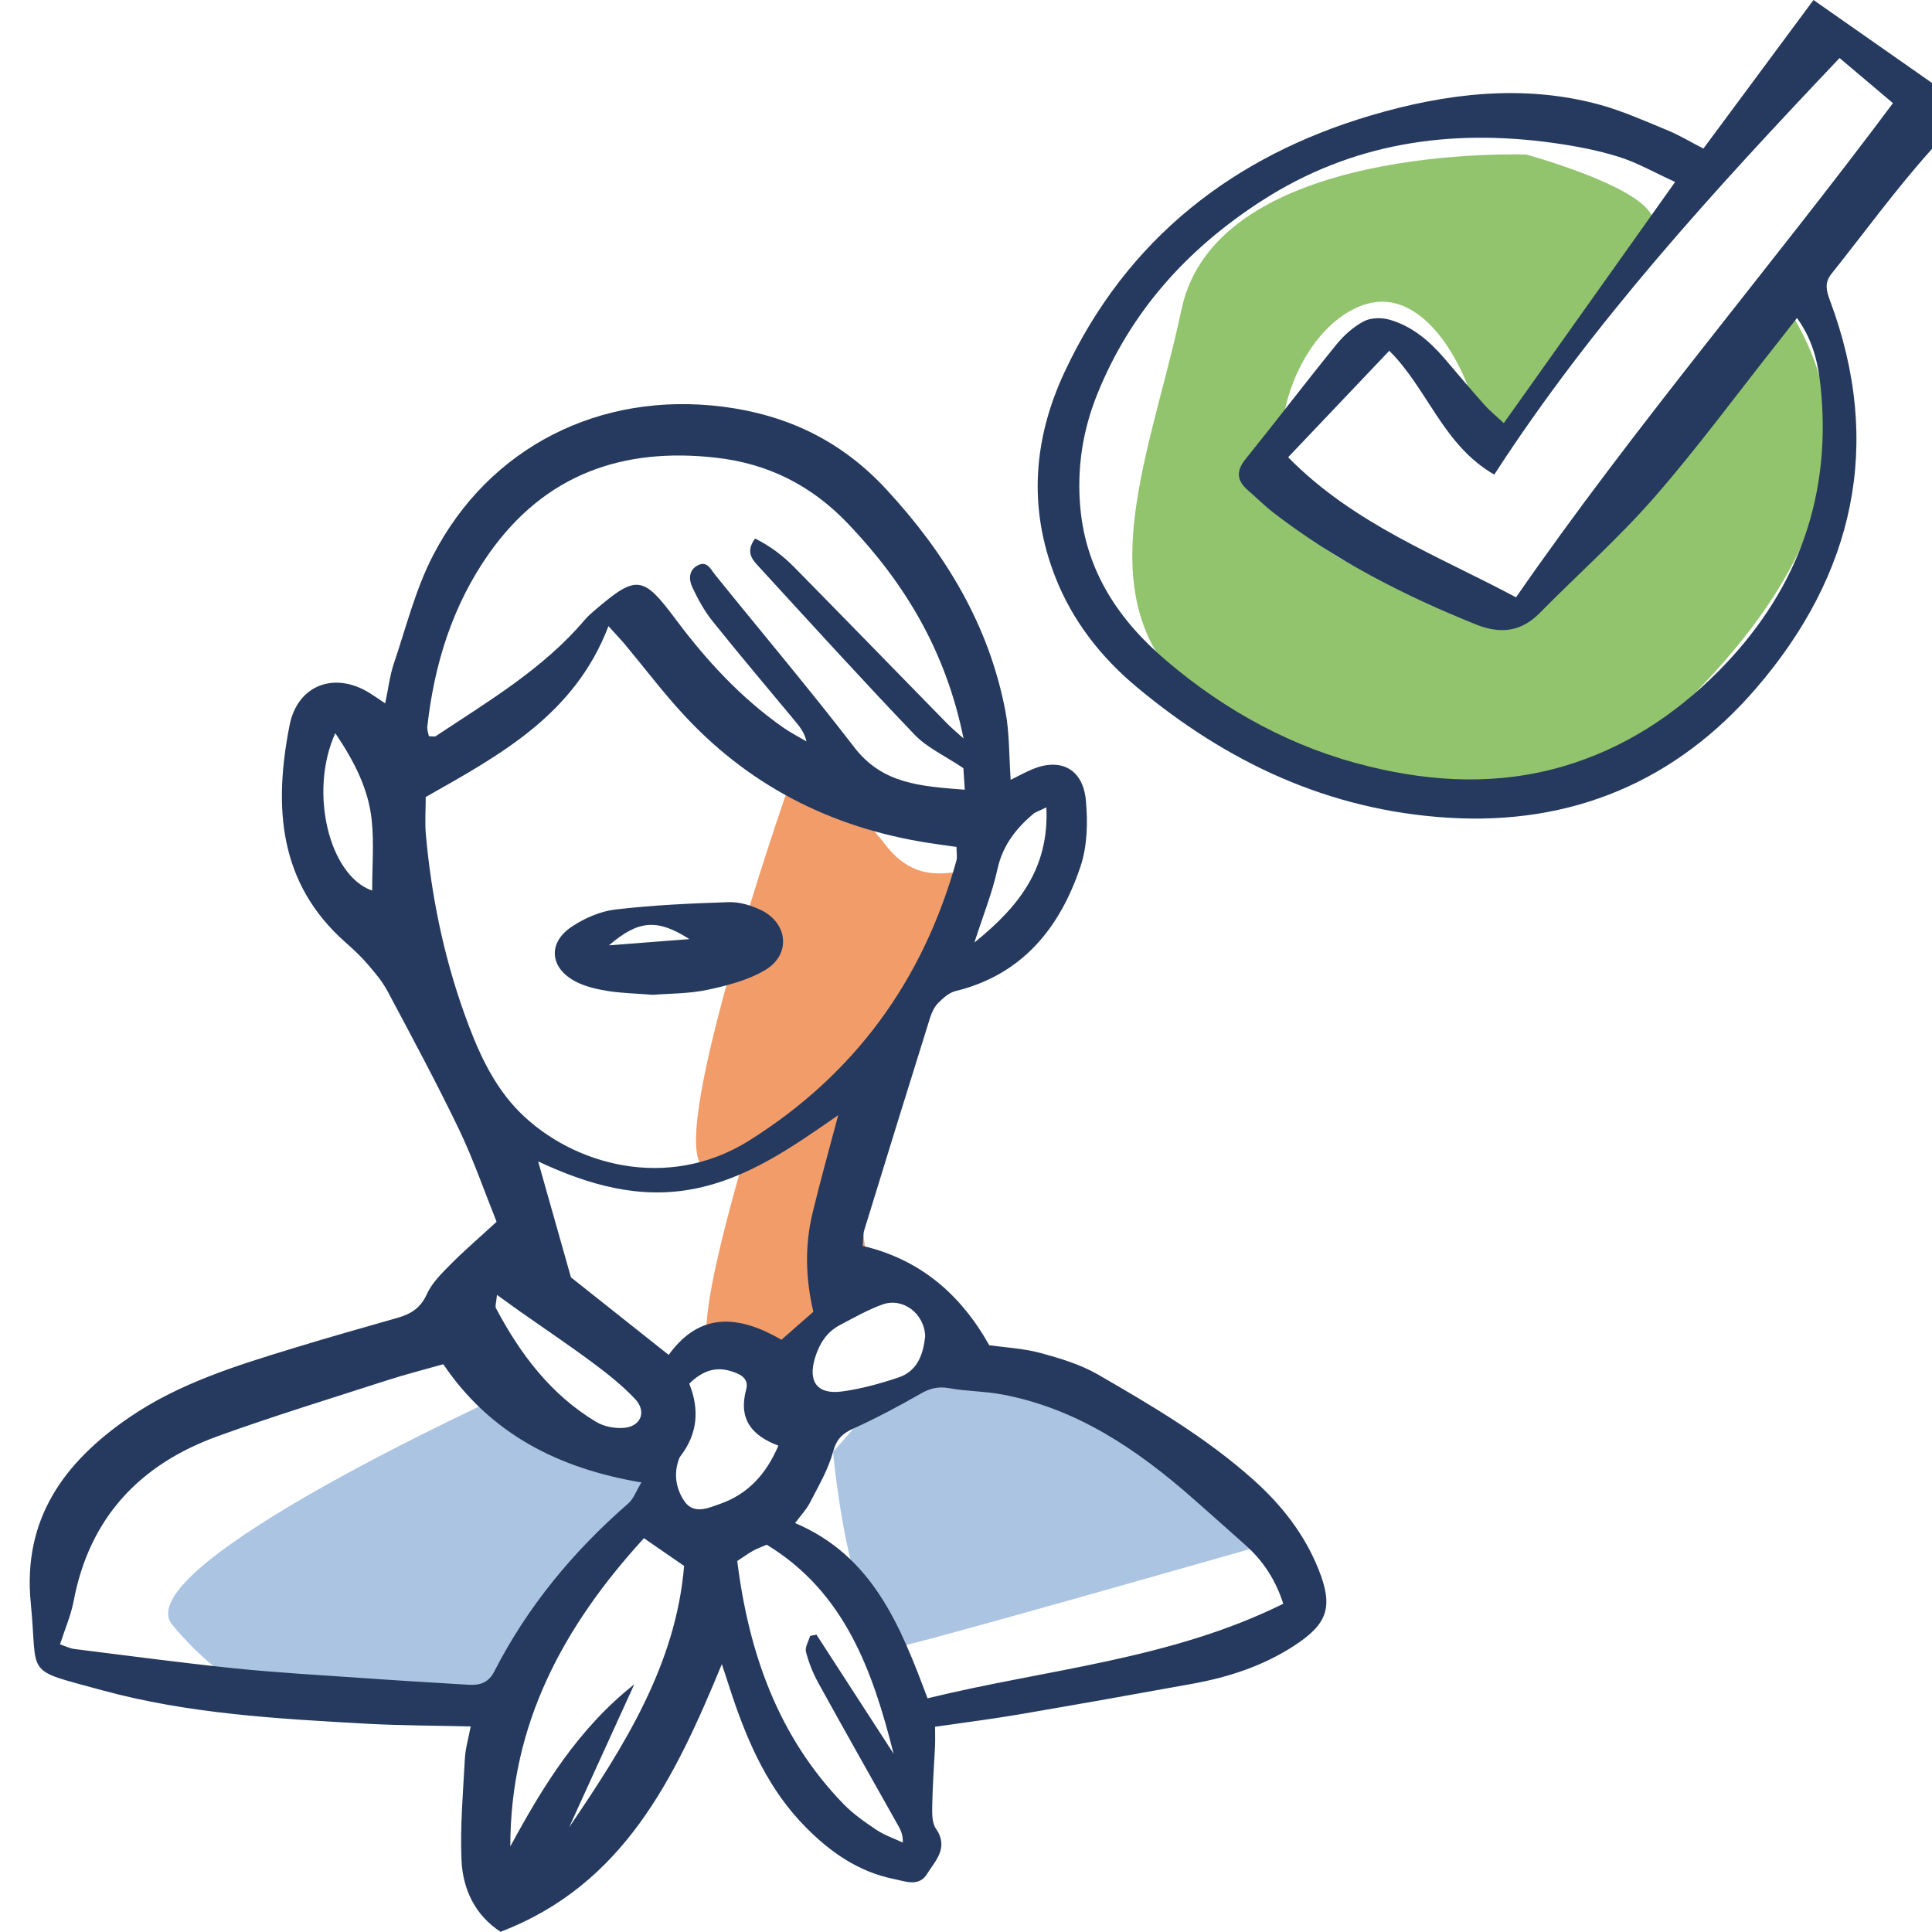 <?xml version="1.0" encoding="UTF-8"?>
<svg xmlns="http://www.w3.org/2000/svg" width="65" height="65" viewBox="0 0 65 65" fill="none">
  <g clip-path="url(#clip0_1060_2074)">
    <g clip-path="url(#clip1_1060_2074)">
      <path d="M17.169 46.833C17.169 46.833 4.163 52.715 5.8 54.668C7.436 56.62 8.628 56.956 9.075 56.938C9.521 56.92 16.93 57.181 17.169 56.938C17.408 56.695 22.766 49.639 22.17 49.263C21.574 48.887 17.169 46.833 17.169 46.833Z" fill="#ABC4E2"></path>
      <path d="M28.027 48.846C28.027 48.846 28.637 55.794 30.492 55.343C32.347 54.893 42.562 51.97 42.562 51.97C42.562 51.97 38.095 46.029 35.604 46.069C33.113 46.11 30.231 46.344 30.231 46.344L28.03 48.844L28.027 48.846Z" fill="#ABC4E2"></path>
      <path d="M25.206 38.37C25.206 38.37 23.011 45.504 24.043 45.331C25.074 45.157 25.422 45.285 26.291 45.072C27.159 44.858 29.228 42.855 29.228 42.855C29.228 42.855 28.532 38.752 29.235 37.05C29.938 35.347 28.8 36.05 28.8 36.05L25.208 38.37H25.206Z" fill="#F29D69"></path>
      <path d="M26.462 26.666C26.462 26.666 22.183 38.969 23.768 39.3C25.353 39.629 32.358 32.796 32.787 30.441C33.215 28.085 31.434 30.583 29.771 28.398C28.108 26.212 26.46 26.669 26.46 26.669L26.462 26.666Z" fill="#F29D69"></path>
      <path d="M51.34 5.2C51.34 5.2 40.937 4.799 39.752 10.404C38.566 16.009 35.767 21.511 42.038 24.641C48.309 27.772 53.927 26.486 57.033 23.31C64.734 15.431 60.124 10.749 60.046 10.078C59.968 9.406 51.304 20.484 51.304 20.484C51.304 20.484 44.569 19.912 43.453 17.108C42.337 14.305 43.9 10.823 45.982 10.226C48.065 9.629 49.55 12.753 49.777 14.431C50.005 16.108 56.09 8.271 55.564 7.235C55.037 6.2 51.34 5.197 51.34 5.197V5.2Z" fill="#92C46D"></path>
      <path d="M16.709 41.11C16.29 40.065 15.921 38.991 15.432 37.975C14.68 36.413 13.856 34.883 13.041 33.352C12.867 33.023 12.62 32.731 12.376 32.447C12.151 32.186 11.896 31.945 11.637 31.717C9.358 29.713 9.206 27.125 9.742 24.403C10.01 23.04 11.255 22.587 12.423 23.308C12.577 23.403 12.727 23.509 12.959 23.664C13.066 23.16 13.115 22.727 13.251 22.324C13.664 21.101 13.981 19.822 14.568 18.689C16.468 15.014 20.214 13.165 24.304 13.681C26.48 13.956 28.302 14.827 29.809 16.453C31.8 18.604 33.273 21.018 33.827 23.934C33.965 24.664 33.945 25.425 34.003 26.236C34.251 26.114 34.465 25.997 34.687 25.9C35.653 25.475 36.425 25.846 36.531 26.909C36.602 27.648 36.584 28.461 36.352 29.152C35.655 31.231 34.385 32.796 32.144 33.345C31.927 33.397 31.726 33.582 31.561 33.748C31.434 33.877 31.347 34.064 31.291 34.242C30.546 36.622 29.809 39.002 29.077 41.387C29.032 41.532 29.045 41.694 29.025 41.917C30.95 42.371 32.316 43.536 33.282 45.259C33.84 45.337 34.441 45.367 35.008 45.52C35.669 45.7 36.35 45.905 36.937 46.243C38.758 47.294 40.575 48.364 42.158 49.776C43.109 50.623 43.886 51.609 44.364 52.807C44.859 54.055 44.679 54.625 43.549 55.363C42.507 56.044 41.348 56.424 40.136 56.645C38.196 56.998 36.251 57.343 34.307 57.676C33.385 57.834 32.456 57.951 31.459 58.095C31.459 58.313 31.467 58.525 31.459 58.735C31.427 59.395 31.376 60.052 31.365 60.712C31.36 60.982 31.347 61.316 31.485 61.516C31.934 62.162 31.47 62.599 31.186 63.052C30.912 63.489 30.461 63.295 30.068 63.216C28.885 62.975 27.94 62.318 27.108 61.475C25.878 60.234 25.183 58.685 24.636 57.055C24.538 56.76 24.442 56.462 24.286 55.987C22.696 59.843 20.977 63.41 16.841 64.993C15.997 64.446 15.566 63.574 15.526 62.568C15.479 61.437 15.58 60.3 15.64 59.167C15.658 58.825 15.761 58.487 15.836 58.084C14.655 58.054 13.508 58.057 12.365 57.994C9.36 57.827 6.344 57.663 3.429 56.865C0.757 56.134 1.286 56.442 1.036 53.945C0.752 51.103 2.165 49.188 4.335 47.697C6.041 46.524 8.001 45.93 9.952 45.333C11.09 44.984 12.238 44.664 13.381 44.335C13.816 44.209 14.146 44.016 14.356 43.549C14.53 43.162 14.865 42.835 15.171 42.527C15.633 42.061 16.136 41.633 16.707 41.106L16.709 41.11ZM14.323 26.812C14.323 27.256 14.292 27.668 14.327 28.071C14.51 30.125 14.923 32.143 15.613 34.077C16.044 35.284 16.562 36.501 17.5 37.433C19.267 39.187 22.453 40.099 25.206 38.372C28.748 36.149 31.048 32.999 32.175 28.963C32.213 28.828 32.18 28.672 32.18 28.494C31.945 28.461 31.762 28.434 31.579 28.409C28.233 27.954 25.344 26.571 23.025 24.072C22.319 23.313 21.692 22.479 21.027 21.682C20.877 21.504 20.714 21.335 20.471 21.067C19.334 24.036 16.861 25.38 14.323 26.814V26.812ZM2.022 55.323C2.205 55.384 2.348 55.458 2.498 55.478C4.299 55.703 6.099 55.944 7.905 56.131C9.307 56.275 10.715 56.352 12.122 56.451C13.341 56.537 14.559 56.609 15.778 56.683C16.144 56.706 16.439 56.609 16.629 56.237C17.75 54.044 19.292 52.19 21.138 50.582C21.319 50.425 21.406 50.159 21.58 49.875C18.738 49.398 16.475 48.204 14.914 45.898C14.229 46.092 13.624 46.245 13.033 46.436C11.124 47.053 9.206 47.639 7.32 48.321C4.712 49.267 3.007 51.053 2.476 53.875C2.389 54.337 2.194 54.778 2.018 55.327L2.022 55.323ZM31.206 57.138C35.227 56.154 39.381 55.839 43.174 53.956C42.919 53.159 42.5 52.515 41.904 51.985C41.317 51.463 40.732 50.938 40.142 50.42C38.256 48.761 36.216 47.378 33.695 46.911C33.115 46.803 32.514 46.81 31.934 46.704C31.566 46.637 31.284 46.709 30.963 46.894C30.231 47.315 29.483 47.711 28.715 48.06C28.34 48.229 28.146 48.414 28.027 48.844C27.867 49.436 27.541 49.988 27.257 50.542C27.132 50.785 26.936 50.992 26.75 51.242C29.362 52.35 30.295 54.703 31.206 57.138ZM32.459 26.569C32.432 26.168 32.416 25.923 32.412 25.844C31.784 25.423 31.193 25.157 30.775 24.722C28.992 22.858 27.255 20.946 25.512 19.045C25.304 18.82 25.076 18.563 25.404 18.119C25.891 18.358 26.333 18.687 26.721 19.083C28.443 20.833 30.153 22.592 31.869 24.346C32.001 24.481 32.148 24.603 32.418 24.846C31.822 21.903 30.445 19.628 28.536 17.624C27.306 16.331 25.842 15.597 24.092 15.399C20.946 15.041 18.33 15.958 16.45 18.626C15.223 20.369 14.611 22.344 14.376 24.45C14.365 24.558 14.412 24.673 14.43 24.77C14.546 24.77 14.622 24.794 14.664 24.765C16.437 23.587 18.279 22.502 19.683 20.844C19.783 20.725 19.906 20.622 20.024 20.52C21.419 19.329 21.632 19.36 22.739 20.844C23.761 22.214 24.913 23.461 26.313 24.452C26.574 24.637 26.86 24.783 27.134 24.945C27.058 24.626 26.895 24.436 26.737 24.245C25.811 23.13 24.875 22.024 23.969 20.894C23.697 20.554 23.482 20.158 23.295 19.764C23.17 19.5 23.165 19.178 23.48 19.018C23.786 18.863 23.9 19.137 24.058 19.336C25.619 21.272 27.226 23.173 28.742 25.143C29.695 26.384 30.988 26.452 32.456 26.569H32.459ZM22.498 45.583C23.556 44.114 24.88 44.256 26.291 45.074C26.661 44.75 27.009 44.443 27.364 44.133C27.099 43.007 27.074 41.908 27.335 40.82C27.588 39.766 27.882 38.723 28.201 37.518C26.601 38.633 25.13 39.653 23.335 40C21.498 40.356 19.79 39.863 18.105 39.075C18.493 40.446 18.85 41.709 19.209 42.975C20.25 43.799 21.326 44.655 22.498 45.585V45.583ZM21.337 56.672C20.607 58.273 19.877 59.876 19.147 61.478C20.995 58.762 22.741 56.005 23.016 52.684C22.52 52.341 22.118 52.062 21.665 51.751C18.971 54.697 17.165 57.994 17.169 62.122C18.265 60.097 19.457 58.156 21.335 56.672H21.337ZM30.063 58.998C29.358 56.203 28.416 53.562 25.795 51.97C25.614 52.048 25.467 52.102 25.331 52.177C25.172 52.265 25.025 52.373 24.804 52.519C25.192 55.616 26.177 58.419 28.373 60.689C28.699 61.025 29.092 61.3 29.483 61.561C29.755 61.743 30.074 61.851 30.374 61.991C30.383 61.721 30.3 61.565 30.213 61.41C29.318 59.816 28.416 58.226 27.534 56.624C27.353 56.296 27.21 55.938 27.116 55.575C27.076 55.42 27.204 55.219 27.255 55.039L27.469 54.996C28.333 56.33 29.197 57.665 30.061 58.998H30.063ZM23.19 46.553C23.54 47.429 23.467 48.238 22.902 48.979C22.884 49.004 22.864 49.031 22.853 49.06C22.654 49.569 22.739 50.078 23.02 50.499C23.335 50.967 23.824 50.738 24.221 50.598C25.154 50.274 25.775 49.605 26.188 48.637C25.279 48.297 24.837 47.733 25.105 46.745C25.215 46.346 24.851 46.204 24.549 46.119C24.06 45.981 23.63 46.119 23.188 46.553H23.19ZM31.126 44.964C31.108 44.193 30.374 43.639 29.686 43.889C29.19 44.069 28.724 44.335 28.253 44.583C27.813 44.815 27.567 45.207 27.422 45.677C27.175 46.479 27.489 46.925 28.324 46.815C28.969 46.729 29.608 46.551 30.229 46.344C30.878 46.126 31.063 45.547 31.126 44.964ZM16.72 43.563C16.696 43.835 16.651 43.946 16.685 44.011C17.504 45.56 18.538 46.927 20.058 47.839C20.31 47.99 20.654 48.058 20.951 48.042C21.551 48.015 21.777 47.504 21.368 47.069C20.942 46.617 20.446 46.222 19.946 45.851C19.142 45.254 18.312 44.696 17.493 44.121C17.27 43.964 17.051 43.801 16.718 43.563H16.72ZM11.28 24.668C10.383 26.641 11.075 29.465 12.521 29.963C12.521 29.154 12.586 28.364 12.506 27.591C12.396 26.558 11.939 25.643 11.282 24.668H11.28ZM35.204 27.164C34.966 27.281 34.843 27.314 34.754 27.389C34.171 27.887 33.729 28.454 33.557 29.247C33.387 30.026 33.084 30.774 32.782 31.71C34.305 30.483 35.298 29.193 35.204 27.164Z" fill="#253A5E"></path>
      <path d="M57.309 4.999C58.551 3.324 59.745 1.712 61.013 0C62.705 1.185 64.332 2.324 66.002 3.493C65.681 4.139 65.355 4.614 64.926 5.092C63.754 6.405 62.714 7.839 61.613 9.218C61.379 9.51 61.444 9.776 61.562 10.096C63.386 14.958 62.359 19.354 59.084 23.155C56.403 26.267 52.907 27.774 48.715 27.511C44.697 27.261 41.276 25.648 38.234 23.106C37.037 22.106 36.082 20.887 35.506 19.417C34.588 17.077 34.767 14.762 35.816 12.517C37.912 8.028 41.511 5.247 46.118 3.885C48.599 3.151 51.226 2.813 53.825 3.524C54.604 3.738 55.352 4.076 56.104 4.385C56.479 4.538 56.829 4.752 57.312 4.999H57.309ZM56.356 6.121C55.657 5.803 55.081 5.47 54.461 5.276C53.751 5.054 53.008 4.914 52.269 4.81C48.773 4.322 45.464 4.808 42.44 6.761C39.944 8.373 38.031 10.485 36.908 13.282C36.417 14.508 36.227 15.778 36.347 17.091C36.544 19.241 37.658 20.883 39.243 22.23C41.236 23.925 43.493 25.157 46.027 25.779C48.208 26.315 50.411 26.427 52.621 25.774C54.635 25.178 56.332 24.067 57.792 22.606C60.354 20.038 61.591 16.924 61.276 13.255C61.203 12.386 61.051 11.515 60.457 10.699C60.203 11.024 59.993 11.294 59.783 11.56C58.414 13.289 57.106 15.073 55.657 16.733C54.459 18.104 53.088 19.32 51.807 20.619C51.17 21.266 50.469 21.336 49.657 21.009C47.233 20.034 44.922 18.852 42.841 17.246C42.544 17.016 42.277 16.746 41.991 16.5C41.611 16.174 41.576 15.854 41.906 15.444C42.935 14.17 43.926 12.866 44.958 11.596C45.21 11.285 45.534 10.994 45.884 10.81C46.123 10.684 46.487 10.679 46.757 10.758C47.498 10.972 48.078 11.458 48.581 12.041C49.032 12.566 49.476 13.1 49.938 13.616C50.139 13.841 50.378 14.032 50.594 14.235C52.523 11.519 54.398 8.882 56.358 6.121H56.356ZM43.337 15.383C45.551 17.638 48.369 18.687 51.005 20.097C54.963 14.379 59.466 9.123 63.687 3.47C63.067 2.946 62.484 2.452 61.89 1.952C57.66 6.416 53.588 10.848 50.273 15.967C48.55 14.978 48.032 13.082 46.741 11.801C45.583 13.021 44.482 14.181 43.339 15.383H43.337Z" fill="#253A5E"></path>
      <path d="M21.966 33.469C21.384 33.424 20.913 33.415 20.451 33.341C20.085 33.282 19.705 33.197 19.379 33.03C18.495 32.577 18.415 31.724 19.236 31.177C19.667 30.89 20.194 30.659 20.701 30.6C21.966 30.451 23.246 30.393 24.523 30.352C24.882 30.341 25.273 30.46 25.603 30.618C26.518 31.062 26.616 32.122 25.741 32.638C25.166 32.978 24.473 33.158 23.81 33.3C23.174 33.435 22.507 33.426 21.966 33.469ZM23.194 31.595C22.1 30.897 21.478 30.958 20.486 31.805C21.411 31.733 22.196 31.674 23.194 31.595Z" fill="#253A5E"></path>
    </g>
  </g>
  <defs>
    <clipPath id="clip0_1060_2074">
      <rect width="65" height="65" fill="white"></rect>
    </clipPath>
    <clipPath id="clip1_1060_2074">
      <rect width="65" height="65" fill="white" transform="translate(1)"></rect>
    </clipPath>
  </defs>
</svg>
